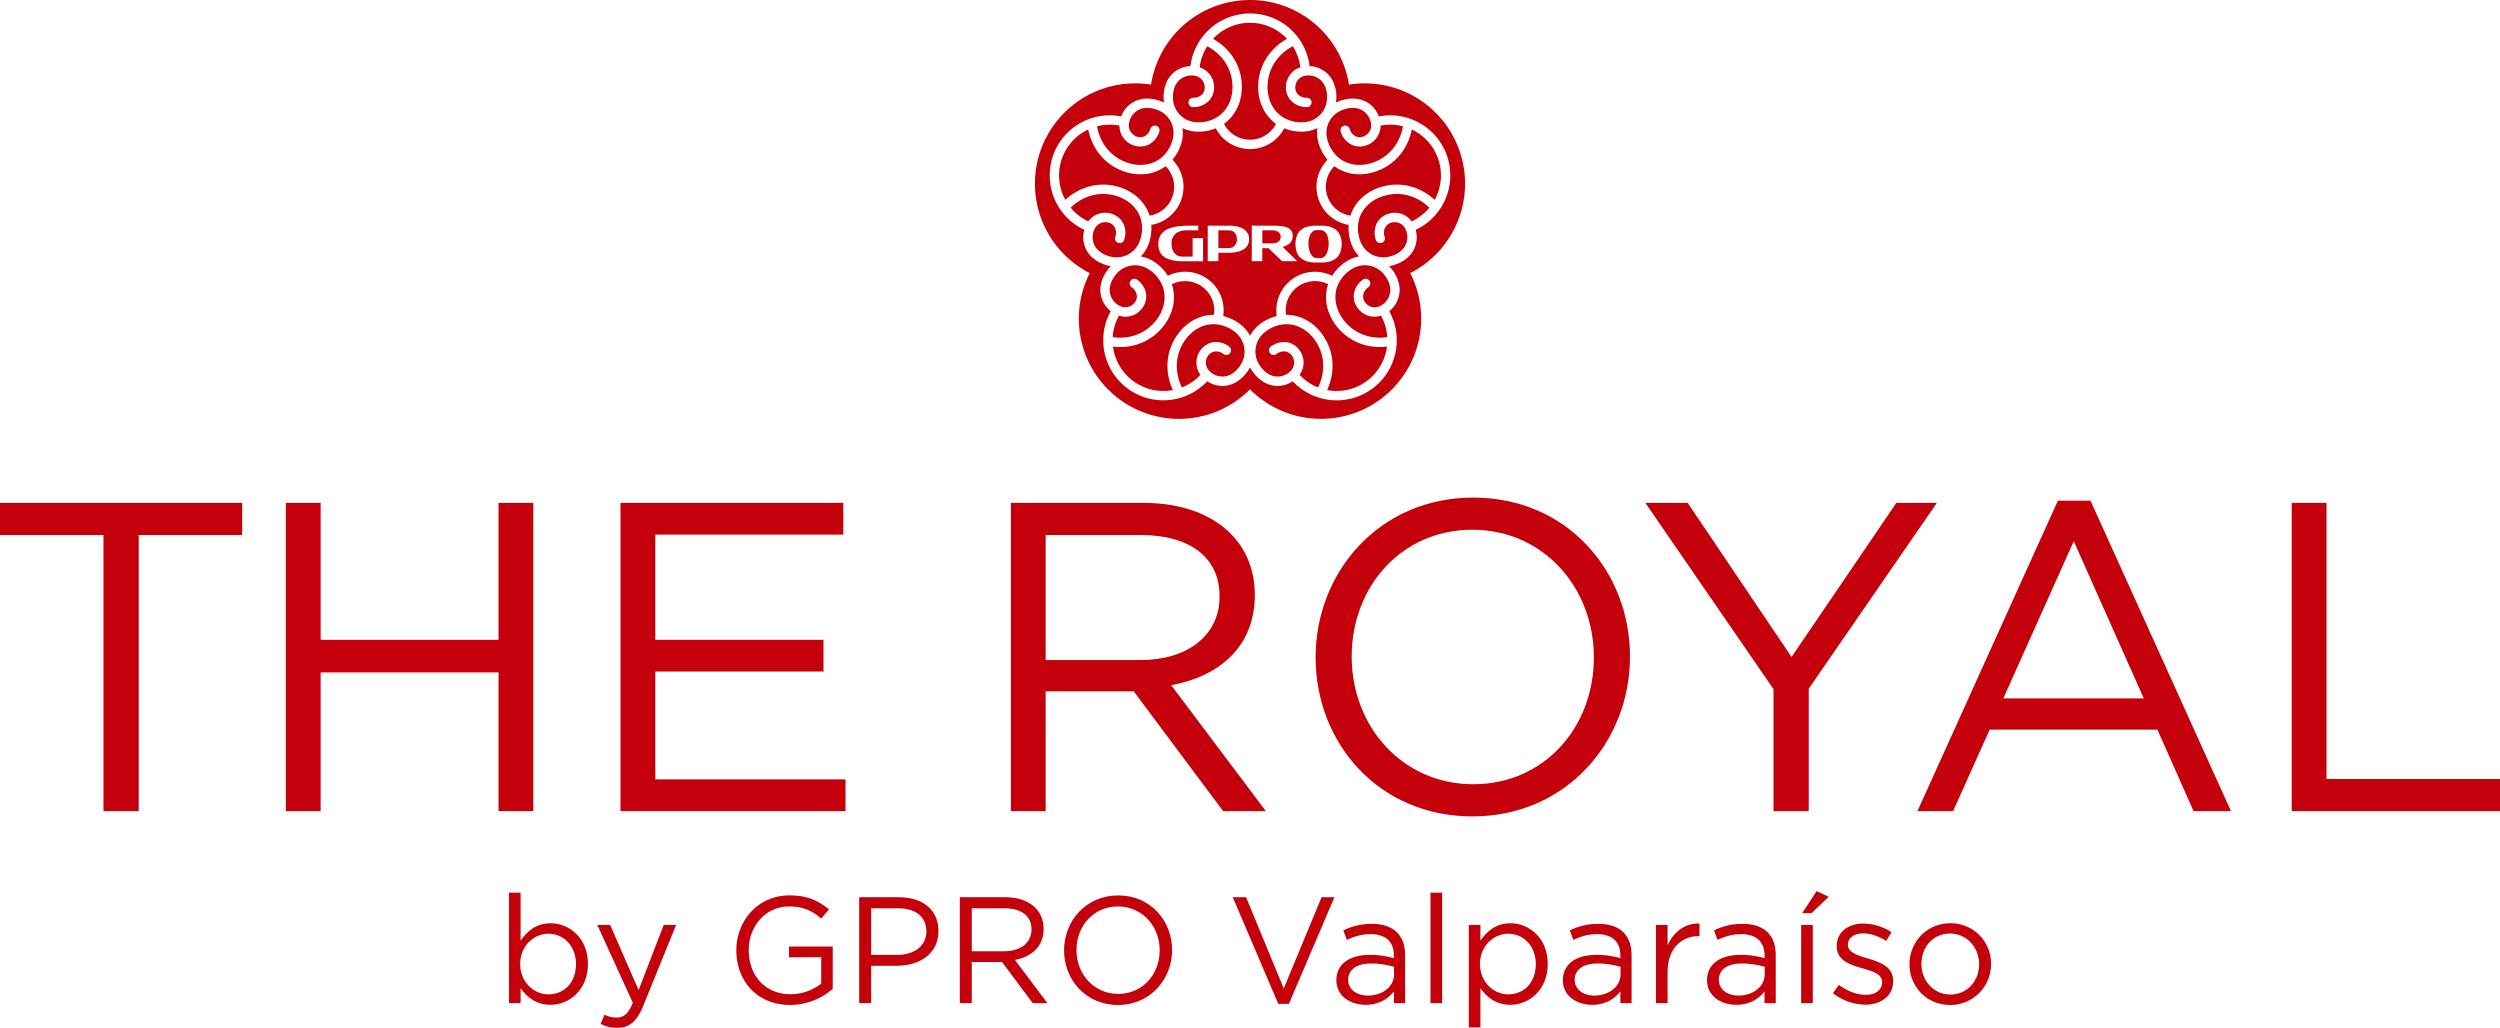 <svg xmlns="http://www.w3.org/2000/svg" width="2007.668" height="825.396" viewBox="0 0 2007.668 825.396">
  <g id="Grupo_49840" data-name="Grupo 49840" transform="translate(-76.502 -156.032)">
    <g id="Grupo_49833" data-name="Grupo 49833" transform="translate(76.502 555.63)">
      <path id="Trazado_18736" data-name="Trazado 18736" d="M708,542.133h167.26V516.32H735.932V294.6H708Z" transform="translate(1132.411 -290.358)" fill="#c4000b"/>
      <path id="Trazado_18737" data-name="Trazado 18737" d="M743.834,293.994H717.666l-112.8,249.3H633.5l29.351-65.422H797.583l29,65.422h30.056ZM673.816,452.769l56.577-126.242L786.62,452.769Z" transform="translate(934.974 -291.52)" fill="#c4000b"/>
      <path id="Trazado_18738" data-name="Trazado 18738" d="M661.083,443.827,763.985,294.6H731.452l-84.16,123.764L563.838,294.6H529.89l102.9,149.581v97.951h28.291Z" transform="translate(791.45 -290.358)" fill="#c4000b"/>
      <path id="Trazado_18739" data-name="Trazado 18739" d="M565.61,293.145c-75.322,0-126.591,59.762-126.591,128.361s50.564,127.658,125.886,127.658S691.5,489.4,691.5,420.8,640.929,293.145,565.61,293.145Zm0,230.2c-56.58,0-97.6-45.968-97.6-102.548s40.309-101.843,96.891-101.843,97.6,45.971,97.6,102.548S622.187,523.348,565.61,523.348Z" transform="translate(617.489 -293.145)" fill="#c4000b"/>
      <path id="Trazado_18740" data-name="Trazado 18740" d="M483.773,441c38.9-7.073,67.185-31.12,67.185-72.492,0-44.555-35-73.905-89.465-73.905H355.054V542.133h27.937V445.947h70.723L525.5,542.133h34.3ZM382.991,420.843V320.414h76.383c39.959,0,63.294,18.387,63.294,49.154,0,32.178-26.518,51.276-63.65,51.276Z" transform="translate(456.749 -290.358)" fill="#c4000b"/>
      <path id="Trazado_18741" data-name="Trazado 18741" d="M426.415,294.6H247.484V542.133h180.7V516.671H275.42V430.036H410.5V404.574H275.42V320.06h151Z" transform="translate(250.82 -290.358)" fill="#c4000b"/>
      <path id="Trazado_18742" data-name="Trazado 18742" d="M326.069,430.742V542.133H354V294.6H326.069V404.574H183.205V294.6H155.269V542.133h27.936V430.742Z" transform="translate(74.286 -290.358)" fill="#c4000b"/>
      <path id="Trazado_18743" data-name="Trazado 18743" d="M187.893,320.414h83.1V294.6H76.5v25.813h83.1V542.133h28.291Z" transform="translate(-76.502 -290.358)" fill="#c4000b"/>
    </g>
    <g id="Grupo_49834" data-name="Grupo 49834" transform="translate(907.609 156.032)">
      <path id="Trazado_18744" data-name="Trazado 18744" d="M426.943,247.349a28.381,28.381,0,0,0,.854-17.985c-2.749-8.991-10.614-15.977-21.022-18.684-16.1-4.182-28.9,3.413-35.243,9.821a40.557,40.557,0,0,0,14.187,10.964,16.693,16.693,0,0,1,18.163-6.24,15.7,15.7,0,0,1,9.731,7.571,17.228,17.228,0,0,1,.868,13.508,3.759,3.759,0,1,1-7.164-2.282,9.712,9.712,0,0,0-.332-7.662,8.116,8.116,0,0,0-5.147-3.888,9.478,9.478,0,0,0-11.045,5.051v.012a3.331,3.331,0,0,1-.294.6,11.823,11.823,0,0,0-.6,1.559,14.541,14.541,0,0,0,.944,11.328c2.171,3.952,6.225,6.887,11.739,8.478A19.769,19.769,0,0,0,426.943,247.349Z" transform="translate(-342.813 -53.712)" fill="#c4000b"/>
      <path id="Trazado_18745" data-name="Trazado 18745" d="M389.734,269.583A40.594,40.594,0,0,0,384.7,286.8c8.9,1.463,23.729.09,34.3-12.762,6.831-8.315,9.081-18.588,6.015-27.468a28.175,28.175,0,0,0-11.27-14.044,19.721,19.721,0,0,0-26.833,4.485c-3.526,4.526-5.083,9.273-4.514,13.753a14.494,14.494,0,0,0,5.9,9.722,11.863,11.863,0,0,0,1.288.854,3.2,3.2,0,0,1,.679.353l.044.038a9.491,9.491,0,0,0,11.882-2.419,8.056,8.056,0,0,0,1.871-6.181,9.71,9.71,0,0,0-4.229-6.391,3.761,3.761,0,1,1,4.459-6.059,17.321,17.321,0,0,1,7.239,11.445,15.716,15.716,0,0,1-3.425,11.844A16.668,16.668,0,0,1,389.734,269.583Z" transform="translate(-322.228 -16.094)" fill="#c4000b"/>
      <path id="Trazado_18746" data-name="Trazado 18746" d="M414.792,237.409c12.864,3.337,22.647,12.124,26.241,23.5a23.466,23.466,0,0,0,12.9-39.708,33.775,33.775,0,0,1-20.24,6.487,40.651,40.651,0,0,1-14.8-2.879c-17.8-6.989-25.093-22.324-27.168-33.1A40.754,40.754,0,0,0,373.376,248.2C381.4,240.711,396.3,232.594,414.792,237.409Z" transform="translate(-348.944 -87.723)" fill="#c4000b"/>
      <path id="Trazado_18747" data-name="Trazado 18747" d="M464.233,260.554A23.469,23.469,0,0,0,430.464,236c3.8,11.319,1.052,24.175-7.4,34.451a43.618,43.618,0,0,1-34.3,15.956,45.389,45.389,0,0,1-5.561-.341,40.744,40.744,0,0,0,48.041,34.908c-4.643-9.938-7.746-26.637,2.538-42.733C440.936,267.036,452.325,260.5,464.233,260.554Z" transform="translate(-320.478 -7.73)" fill="#c4000b"/>
      <path id="Trazado_18748" data-name="Trazado 18748" d="M483.7,224.8a40.609,40.609,0,0,1-14.814,2.885,33.764,33.764,0,0,1-20.223-6.482,23.47,23.47,0,0,0,12.89,39.714c3.588-11.389,13.368-20.167,26.238-23.519,18.509-4.809,33.425,3.314,41.431,10.807a40.749,40.749,0,0,0-18.361-56.486C508.784,202.5,501.495,217.831,483.7,224.8Z" transform="translate(-208.2 -87.716)" fill="#c4000b"/>
      <path id="Trazado_18749" data-name="Trazado 18749" d="M447.58,251.733a28.293,28.293,0,0,0-16.842-6.371h-.423c-9.244,0-18.125,5.284-23.84,14.213-8.953,14.018-5.683,28.549-1.545,36.564a40.5,40.5,0,0,0,14.8-10.113,16.7,16.7,0,0,1-.318-19.194,15.674,15.674,0,0,1,10.215-6.922,17.3,17.3,0,0,1,13.121,3.349,3.762,3.762,0,0,1-4.386,6.114,9.677,9.677,0,0,0-7.388-2.049,8.084,8.084,0,0,0-5.3,3.687,9.49,9.49,0,0,0,1.4,12.065h.009a4.984,4.984,0,0,1,.373.376,13.269,13.269,0,0,0,1.4,1.139,14.547,14.547,0,0,0,11.074,2.6c4.43-.837,8.478-3.786,11.681-8.53A19.766,19.766,0,0,0,447.58,251.733Z" transform="translate(-286.834 14.979)" fill="#c4000b"/>
      <path id="Trazado_18750" data-name="Trazado 18750" d="M442.756,211.383a28.2,28.2,0,0,0,9.889,15.05c7.5,5.669,17.958,6.692,27.984,2.763,15.481-6.077,21.368-19.745,22.732-28.66a40.5,40.5,0,0,0-17.927-.524,16.672,16.672,0,0,1-11.022,15.72,15.643,15.643,0,0,1-12.313-.414,17.27,17.27,0,0,1-8.658-10.413,3.768,3.768,0,0,1,7.152-2.375,9.7,9.7,0,0,0,4.777,6.012,8.118,8.118,0,0,0,6.444.128,9.515,9.515,0,0,0,5.942-10.725c-.009-.064-.021-.131-.026-.192a10.9,10.9,0,0,0-.516-1.953,14.534,14.534,0,0,0-7.432-8.606c-4.063-1.926-9.066-1.906-14.449.047A19.763,19.763,0,0,0,442.756,211.383Z" transform="translate(-207.878 -99.118)" fill="#c4000b"/>
      <path id="Trazado_18751" data-name="Trazado 18751" d="M425.84,199.282c-.653,10.734,3.564,20.363,11.264,25.76a28.272,28.272,0,0,0,17.379,4.748,19.757,19.757,0,0,0,19.065-19.413c.193-5.727-1.335-10.486-4.43-13.767a14.5,14.5,0,0,0-10.48-4.409,12.78,12.78,0,0,0-1.576.073,3.975,3.975,0,0,1-.734.111h-.061a9.509,9.509,0,0,0-8.193,8.933,8.158,8.158,0,0,0,2.119,6.1,9.743,9.743,0,0,0,7.19,2.687,3.761,3.761,0,0,1-.029,7.522h-.017a17.26,17.26,0,0,1-12.579-5.01,15.669,15.669,0,0,1-4.2-11.588,16.707,16.707,0,0,1,11.564-15.344,40.426,40.426,0,0,0-6.044-16.892C438.019,172.84,426.837,182.661,425.84,199.282Z" transform="translate(-238.973 -131.605)" fill="#c4000b"/>
      <path id="Trazado_18752" data-name="Trazado 18752" d="M433.832,211.23c.784,13.266-4.541,25.285-14.266,32.2a23.475,23.475,0,0,0,41.76.021c-9.717-6.933-15.053-18.952-14.26-32.218,1.146-19.089,13.473-30.767,23.076-36.068a40.735,40.735,0,0,0-59.383.006C420.353,180.474,432.687,192.152,433.832,211.23Z" transform="translate(-267.718 -143.998)" fill="#c4000b"/>
      <path id="Trazado_18753" data-name="Trazado 18753" d="M401.56,229.2c10.017,3.929,20.477,2.894,27.984-2.763a28.254,28.254,0,0,0,9.877-15.056,19.73,19.73,0,0,0-12.558-24.14c-5.388-1.953-10.4-1.967-14.473-.029a14.513,14.513,0,0,0-7.426,8.6,12.551,12.551,0,0,0-.449,1.67,2.859,2.859,0,0,1-.1.577v.029a9.486,9.486,0,0,0,5.963,10.585,8.123,8.123,0,0,0,6.455-.128,9.737,9.737,0,0,0,4.777-6.01,3.763,3.763,0,0,1,7.143,2.372,17.271,17.271,0,0,1-8.662,10.416,15.673,15.673,0,0,1-12.322.414,16.7,16.7,0,0,1-11.025-15.738,40.491,40.491,0,0,0-17.923.525C380.171,209.433,386.058,223.113,401.56,229.2Z" transform="translate(-328.863 -99.115)" fill="#c4000b"/>
      <path id="Trazado_18754" data-name="Trazado 18754" d="M420.871,219.5H412.23v14.248h8.641C429.238,233.749,429.238,219.5,420.871,219.5Z" transform="translate(-264.902 -34.529)" fill="#c4000b"/>
      <path id="Trazado_18755" data-name="Trazado 18755" d="M418.81,229.784a28.2,28.2,0,0,0,17.367-4.747c7.7-5.389,11.914-15.018,11.281-25.76-1-16.612-12.188-26.436-20.246-30.481a40.667,40.667,0,0,0-6.033,16.88,16.673,16.673,0,0,1,11.55,15.347,15.713,15.713,0,0,1-4.194,11.588,17.277,17.277,0,0,1-12.578,5.01h-.038a3.761,3.761,0,0,1-.021-7.522,9.739,9.739,0,0,0,7.19-2.684,8.1,8.1,0,0,0,2.113-6.1,9.481,9.481,0,0,0-8.178-8.935l-.064,0a3.725,3.725,0,0,1-.621-.1,12.168,12.168,0,0,0-1.39-.09c-.1,0-.2,0-.3.006a14.512,14.512,0,0,0-10.483,4.4c-3.095,3.284-4.634,8.041-4.43,13.773A19.767,19.767,0,0,0,418.81,229.784Z" transform="translate(-288.861 -131.599)" fill="#c4000b"/>
      <path id="Trazado_18756" data-name="Trazado 18756" d="M457.082,232.508a28.185,28.185,0,0,0-11.261,14.056c-3.06,8.883-.807,19.156,6.024,27.471,10.547,12.847,25.375,14.219,34.285,12.762a40.671,40.671,0,0,0-5.042-17.212,16.641,16.641,0,0,1-18.349-5.619,15.661,15.661,0,0,1-3.433-11.838,17.269,17.269,0,0,1,7.242-11.453,3.761,3.761,0,0,1,4.459,6.059,9.725,9.725,0,0,0-4.24,6.4,8.16,8.16,0,0,0,1.871,6.179,9.506,9.506,0,0,0,11.952,2.381,3.464,3.464,0,0,1,.358-.186,13.24,13.24,0,0,0,1.6-1.026,14.464,14.464,0,0,0,5.875-9.725c.586-4.474-.968-9.224-4.5-13.744A19.755,19.755,0,0,0,457.082,232.508Z" transform="translate(-203.161 -16.093)" fill="#c4000b"/>
      <path id="Trazado_18757" data-name="Trazado 18757" d="M485.786,349.359a37.011,37.011,0,0,1,14.24-7.062,31,31,0,0,1,44.482-32.317,37.191,37.191,0,0,1,11.115-11.375,28.49,28.49,0,0,1,10.611-4.208,27.945,27.945,0,0,1-6.135-9.577,37.089,37.089,0,0,1-2.305-15.726,30.985,30.985,0,0,1-16.976-52.284,36.9,36.9,0,0,1-7.394-14.088,28.316,28.316,0,0,1-.714-11.413A27.728,27.728,0,0,1,521.7,194.2c-.612.035-1.224.049-1.839.049a36.993,36.993,0,0,1-13.829-2.707,31,31,0,0,1-54.982-.009,36.84,36.84,0,0,1-13.829,2.716c-.626,0-1.23-.015-1.845-.049a28.306,28.306,0,0,1-11.078-2.839,27.71,27.71,0,0,1-.65,11.36,36.91,36.91,0,0,1-7.376,14.071,31.008,31.008,0,0,1-17,52.3,36.781,36.781,0,0,1-2.3,15.729,28.493,28.493,0,0,1-6.117,9.655,27.978,27.978,0,0,1,10.594,4.13,37.081,37.081,0,0,1,11.107,11.369A30.982,30.982,0,0,1,457.03,342.3a36.909,36.909,0,0,1,14.275,7.062,28.041,28.041,0,0,1,7.277,8.8A28.007,28.007,0,0,1,485.786,349.359ZM440.838,298.32H424.715c-6.327,0-16.041-1.064-18.795-8.187a15.138,15.138,0,0,1-.991-6.685c.9-12.389,13.907-13.718,25.763-13.718h6.315v3.739h-9.62c-7.132,0-11.853,3.832-11.853,10.422-.087,5.441,2.314,10.69,9.005,10.69h7.927V279.709h8.37Zm21.3-6.852h-9v6.77h-8.551V269.73h17.547c7.123,0,15.685,2.495,15.685,10.868C477.824,289.064,469.171,291.468,462.139,291.468Zm53.983-13.546c3.206-8.192,12.477-8.192,15.242-8.192H535.9c2.687,0,11.952,0,15.146,8.192a19.651,19.651,0,0,1,0,13.185c-3.194,8.2-12.459,8.2-15.146,8.2h-4.538c-2.766,0-12.036,0-15.242-8.2A20.824,20.824,0,0,1,516.121,277.922Zm-36.167-8.192h16.83c8.746,0,16.038.88,16.038,8.1.093,5.074-3.11,7.484-8.1,8.915l11.765,11.494H504.272L493.41,287.811h-4.986v10.428h-8.469Z" transform="translate(-305.814 -88.497)" fill="#c4000b"/>
      <path id="Trazado_18758" data-name="Trazado 18758" d="M472.239,270.447c-8.428-10.267-11.185-23.12-7.4-34.448a23.483,23.483,0,0,0-33.792,24.533l.286,0c11.847,0,23.088,6.586,30.19,17.693,10.291,16.114,7.181,32.8,2.526,42.748A40.757,40.757,0,0,0,512.1,286.054a44.7,44.7,0,0,1-5.558.341A43.621,43.621,0,0,1,472.239,270.447Z" transform="translate(-229.378 -7.72)" fill="#c4000b"/>
      <path id="Trazado_18759" data-name="Trazado 18759" d="M703.173,278.651a80.6,80.6,0,0,0-89.308-54.674,80.444,80.444,0,0,0-158.935,0A80.565,80.565,0,0,0,405.738,375.35,80.456,80.456,0,0,0,534.4,468.715,80.459,80.459,0,0,0,663.065,375.35,80.6,80.6,0,0,0,703.173,278.651Zm-37.479,78.286c-3.1,5.686-8.88,9.979-16.259,12.1a28.567,28.567,0,0,1-3.305.734c.775.8,1.539,1.635,2.262,2.547,4.707,6.047,6.854,12.916,6.021,19.328a21.714,21.714,0,0,1-8.2,14.263A48.243,48.243,0,0,1,568.733,462.2a21.7,21.7,0,0,1-16.084,3.4c-6.356-1.2-12.223-5.36-16.519-11.719a26.206,26.206,0,0,1-1.711-2.938,32.857,32.857,0,0,1-1.725,2.943c-4.3,6.353-10.177,10.512-16.53,11.713a21.762,21.762,0,0,1-16.114-3.4,48.243,48.243,0,0,1-77.467-56.288,21.73,21.73,0,0,1-8.2-14.254c-.831-6.412,1.32-13.284,6.033-19.331a29.248,29.248,0,0,1,2.261-2.536,32.381,32.381,0,0,1-3.322-.734c-7.379-2.125-13.144-6.423-16.25-12.1a21.756,21.756,0,0,1-1.74-16.358,48.249,48.249,0,0,1,29.6-91.08,21.727,21.727,0,0,1,11.008-12.194c5.855-2.769,13.051-2.856,20.267-.236a27.149,27.149,0,0,1,3.113,1.37,29.232,29.232,0,0,1-.329-3.389c-.257-7.671,2.04-14.49,6.479-19.194a21.759,21.759,0,0,1,15.035-6.712,48.241,48.241,0,0,1,95.755,0,21.743,21.743,0,0,1,15,6.718c4.439,4.707,6.75,11.521,6.481,19.188a28.689,28.689,0,0,1-.338,3.384,29.726,29.726,0,0,1,3.121-1.37c7.207-2.62,14.4-2.53,20.252.239a21.726,21.726,0,0,1,11.031,12.217,48.244,48.244,0,0,1,29.6,91.071A21.707,21.707,0,0,1,665.694,356.937Z" transform="translate(-361.678 -156.032)" fill="#c4000b"/>
      <path id="Trazado_18760" data-name="Trazado 18760" d="M472.78,210.68c-10.419,2.707-18.273,9.693-21.019,18.684a28.345,28.345,0,0,0,.851,17.987,19.737,19.737,0,0,0,24.349,12.135c5.529-1.583,9.577-4.52,11.736-8.481a14.432,14.432,0,0,0,.953-11.314,13.256,13.256,0,0,0-.565-1.521,2.457,2.457,0,0,1-.312-.618l-.02-.044a9.468,9.468,0,0,0-11.019-5.039,8.1,8.1,0,0,0-5.164,3.9,9.785,9.785,0,0,0-.333,7.668,3.764,3.764,0,0,1-7.175,2.279,17.361,17.361,0,0,1,.88-13.517,15.71,15.71,0,0,1,9.731-7.577,16.688,16.688,0,0,1,18.171,6.257,40.735,40.735,0,0,0,14.19-10.964C501.7,214.1,488.89,206.495,472.78,210.68Z" transform="translate(-191.294 -53.712)" fill="#c4000b"/>
      <path id="Trazado_18761" data-name="Trazado 18761" d="M447.3,245.361c-.14,0-.274,0-.42.009a28.236,28.236,0,0,0-16.833,6.365,19.735,19.735,0,0,0-4.016,26.914c3.212,4.754,7.248,7.706,11.675,8.542a14.5,14.5,0,0,0,11.057-2.594,10.276,10.276,0,0,0,1.207-.967,3.6,3.6,0,0,1,.563-.533c.006-.017.026-.026.044-.038a9.489,9.489,0,0,0,1.381-12.048,8.11,8.11,0,0,0-5.3-3.687,9.7,9.7,0,0,0-7.385,2.055,3.766,3.766,0,1,1-4.392-6.12A17.233,17.233,0,0,1,448,259.915a15.66,15.66,0,0,1,10.215,6.916,16.685,16.685,0,0,1-.326,19.209,40.479,40.479,0,0,0,14.808,10.107c4.141-8.011,7.417-22.537-1.545-36.567C465.445,250.651,456.565,245.361,447.3,245.361Z" transform="translate(-245.342 14.977)" fill="#c4000b"/>
      <path id="Trazado_18762" data-name="Trazado 18762" d="M443.572,241.9h3.287c8.192,0,9.008-22.455,0-22.455h-3.287C434.479,219.44,435.278,241.9,443.572,241.9Z" transform="translate(-217.39 -34.646)" fill="#c4000b"/>
      <path id="Trazado_18763" data-name="Trazado 18763" d="M432.8,219.5h-8.464v10.506H432.8C441.342,230.007,441.164,219.5,432.8,219.5Z" transform="translate(-241.726 -34.529)" fill="#c4000b"/>
    </g>
    <g id="Grupo_49835" data-name="Grupo 49835" transform="translate(485.227 871.707)">
      <path id="Trazado_18764" data-name="Trazado 18764" d="M635.475,410.438c-18.955,0-32.8,15.067-32.8,32.93s13.729,32.685,32.562,32.685a32.646,32.646,0,0,0,32.929-32.927A32.313,32.313,0,0,0,635.475,410.438Zm0,57.229c-13.243,0-23.207-10.935-23.207-24.542s9.358-24.425,22.965-24.425c13.246,0,23.329,10.938,23.329,24.667C658.563,456.855,649.085,467.667,635.475,467.667Z" transform="translate(522.054 -384.68)" fill="#c4000b"/>
      <path id="Trazado_18765" data-name="Trazado 18765" d="M321.685,452.463h25.883v21.144a40.054,40.054,0,0,1-24.545,8.5c-20.657,0-33.658-15.067-33.658-35.479,0-19.078,13.488-35,32.32-35,12.03,0,19.319,4.01,25.883,9.722l6.2-7.292c-8.5-7.169-17.376-11.3-31.714-11.3-25.515,0-42.646,20.657-42.646,44.106,0,24.422,16.524,43.864,43.255,43.864a51.536,51.536,0,0,0,34.142-13v-33.9H321.685Z" transform="translate(-96.8 -399.365)" fill="#c4000b"/>
      <path id="Trazado_18766" data-name="Trazado 18766" d="M345.091,403.267H313.257v85.056h9.6V458.311h20.657c18.1,0,33.413-9.478,33.413-27.946C376.924,413.473,364.288,403.267,345.091,403.267Zm-1.215,46.295H322.854V412.138h21.508c13.73,0,22.843,6.318,22.843,18.591C367.205,442.028,357.969,449.562,343.875,449.562Z" transform="translate(-31.991 -398.408)" fill="#c4000b"/>
      <path id="Trazado_18767" data-name="Trazado 18767" d="M535.594,410.6a51.862,51.862,0,0,0-22.843,5.226l2.795,7.656c5.831-2.675,11.663-4.619,19.074-4.619,11.786,0,18.713,5.832,18.713,17.134v2.186a66.719,66.719,0,0,0-19.32-2.672c-15.918,0-26.853,7.047-26.853,20.412,0,13.123,11.786,19.684,23.449,19.684,11.057,0,18.349-5.1,22.724-10.812v9.478h8.99v-38.4C562.324,419.354,552.725,410.6,535.594,410.6Zm17.862,40.583c0,9.964-9.477,17.011-21.021,17.011-8.507,0-15.8-4.616-15.8-12.637s6.56-13.123,18.346-13.123a65.493,65.493,0,0,1,18.472,2.676Z" transform="translate(339.213 -384.36)" fill="#c4000b"/>
      <path id="Trazado_18768" data-name="Trazado 18768" d="M542.159,428.031v-16.4H532.8v62.819h9.358V449.417c0-18.955,11.18-28.8,24.909-28.8h.729V410.537C555.888,410.05,546.776,417.583,542.159,428.031Z" transform="translate(388.297 -384.533)" fill="#c4000b"/>
      <path id="Trazado_18769" data-name="Trazado 18769" d="M575.321,410.6a51.863,51.863,0,0,0-22.843,5.226l2.792,7.656c5.834-2.675,11.666-4.619,19.077-4.619,11.786,0,18.714,5.832,18.714,17.134v2.186a66.715,66.715,0,0,0-19.319-2.672c-15.918,0-26.853,7.047-26.853,20.412,0,13.123,11.786,19.684,23.449,19.684,11.057,0,18.349-5.1,22.724-10.812v9.478h8.991v-38.4C602.051,419.354,592.451,410.6,575.321,410.6Zm17.859,40.583c0,9.964-9.478,17.011-21.018,17.011-8.507,0-15.8-4.616-15.8-12.637s6.561-13.123,18.346-13.123a65.451,65.451,0,0,1,18.468,2.676Z" transform="translate(415.265 -384.36)" fill="#c4000b"/>
      <path id="Trazado_18770" data-name="Trazado 18770" d="M250.163,426.561c-11.544,0-18.955,6.441-24.058,13.974V402.016h-9.358v88.7h9.358V478.687c4.858,7.047,12.392,13.365,24.058,13.365,15.187,0,30.012-12.15,30.012-32.8C280.175,438.469,265.23,426.561,250.163,426.561Zm-1.7,57.11c-11.663,0-22.72-9.723-22.72-24.423,0-14.583,11.057-24.3,22.72-24.3,11.908,0,22.114,9.477,22.114,24.422C270.576,474.677,260.611,483.671,248.461,483.671Z" transform="translate(-216.747 -400.802)" fill="#c4000b"/>
      <path id="Trazado_18771" data-name="Trazado 18771" d="M274.26,463.265,251.415,410.9H241.089l28.552,62.574c-3.765,8.871-7.289,11.789-12.879,11.789a19.649,19.649,0,0,1-9.842-2.311l-3.159,7.414a28.567,28.567,0,0,0,13.365,3.159c9.478,0,15.554-4.739,20.9-17.74L304.392,410.9h-9.961Z" transform="translate(-170.147 -383.801)" fill="#c4000b"/>
      <path id="Trazado_18772" data-name="Trazado 18772" d="M408.3,428.663c0-15.309-12.028-25.4-30.741-25.4H340.982v85.056h9.6V455.274h24.3l24.664,33.049h11.789L385.21,453.572C398.576,451.141,408.3,442.879,408.3,428.663Zm-57.713,17.982V412.138h26.244c13.73,0,21.75,6.318,21.75,16.889,0,11.057-9.113,17.617-21.872,17.617Z" transform="translate(21.085 -398.408)" fill="#c4000b"/>
      <path id="Trazado_18773" data-name="Trazado 18773" d="M609.765,438.591c-8.385-2.553-16.16-4.861-16.16-10.815v-.242c0-5.225,4.739-9.113,12.149-9.113,6.077,0,12.76,2.308,18.592,6.073l4.252-7.047a42.95,42.95,0,0,0-22.6-6.925c-12.392,0-21.383,7.169-21.383,17.982v.245c0,11.541,10.935,14.945,20.777,17.74,8.262,2.308,15.674,4.739,15.674,11.057v.242c0,6.076-5.467,9.964-13,9.964-7.411,0-14.945-2.917-21.75-8.02l-4.739,6.683a43.2,43.2,0,0,0,26,9.235c12.517,0,22.359-6.927,22.359-18.835v-.242C629.936,445.273,619.484,441.505,609.765,438.591Z" transform="translate(481.667 -384.519)" fill="#c4000b"/>
      <path id="Trazado_18774" data-name="Trazado 18774" d="M473.183,410.6a51.864,51.864,0,0,0-22.843,5.226l2.795,7.656c5.831-2.675,11.663-4.619,19.074-4.619,11.789,0,18.713,5.832,18.713,17.134v2.186a66.7,66.7,0,0,0-19.319-2.672c-15.918,0-26.853,7.047-26.853,20.412,0,13.123,11.786,19.684,23.452,19.684,11.057,0,18.346-5.1,22.72-10.812v9.478h8.991v-38.4C499.913,419.354,490.316,410.6,473.183,410.6Zm17.862,40.583c0,9.964-9.477,17.011-21.021,17.011-8.5,0-15.8-4.616-15.8-12.637s6.56-13.123,18.349-13.123a65.485,65.485,0,0,1,18.468,2.676Z" transform="translate(219.735 -384.36)" fill="#c4000b"/>
      <rect id="Rectángulo_15727" data-name="Rectángulo 15727" width="9.356" height="62.819" transform="translate(1037.729 27.096)" fill="#c4000b"/>
      <path id="Trazado_18775" data-name="Trazado 18775" d="M514.645,410.438c-11.544,0-18.955,6.441-24.058,13.975V411.776h-9.358v82.26h9.358V462.564c4.858,7.047,12.392,13.365,24.058,13.365,15.187,0,30.012-12.15,30.012-32.8C544.657,422.346,529.712,410.438,514.645,410.438Zm-1.7,57.11c-11.663,0-22.72-9.722-22.72-24.422,0-14.583,11.057-24.3,22.72-24.3,11.908,0,22.114,9.477,22.114,24.422C535.057,458.554,525.093,467.548,512.943,467.548Z" transform="translate(289.569 -384.68)" fill="#c4000b"/>
      <rect id="Rectángulo_15728" data-name="Rectángulo 15728" width="9.356" height="88.7" transform="translate(740.059 1.215)" fill="#c4000b"/>
      <path id="Trazado_18776" data-name="Trazado 18776" d="M413.208,402.767c-25.883,0-43.5,20.535-43.5,44.106s17.375,43.864,43.255,43.864,43.5-20.535,43.5-44.106S439.088,402.767,413.208,402.767Zm0,79.1c-19.442,0-33.538-15.8-33.538-35.238s13.852-35,33.293-35,33.536,15.8,33.536,35.238S432.647,481.869,413.208,481.869Z" transform="translate(76.077 -399.365)" fill="#c4000b"/>
      <path id="Trazado_18777" data-name="Trazado 18777" d="M573.112,419.219h7.533l13.73-13.123-9.721-4.5Z" transform="translate(465.467 -401.6)" fill="#c4000b"/>
      <path id="Trazado_18778" data-name="Trazado 18778" d="M457.141,476.536l-30.256-73.269H416.193l36.573,85.662h8.506l36.573-85.662H487.518Z" transform="translate(165.067 -398.407)" fill="#c4000b"/>
    </g>
  </g>
</svg>
